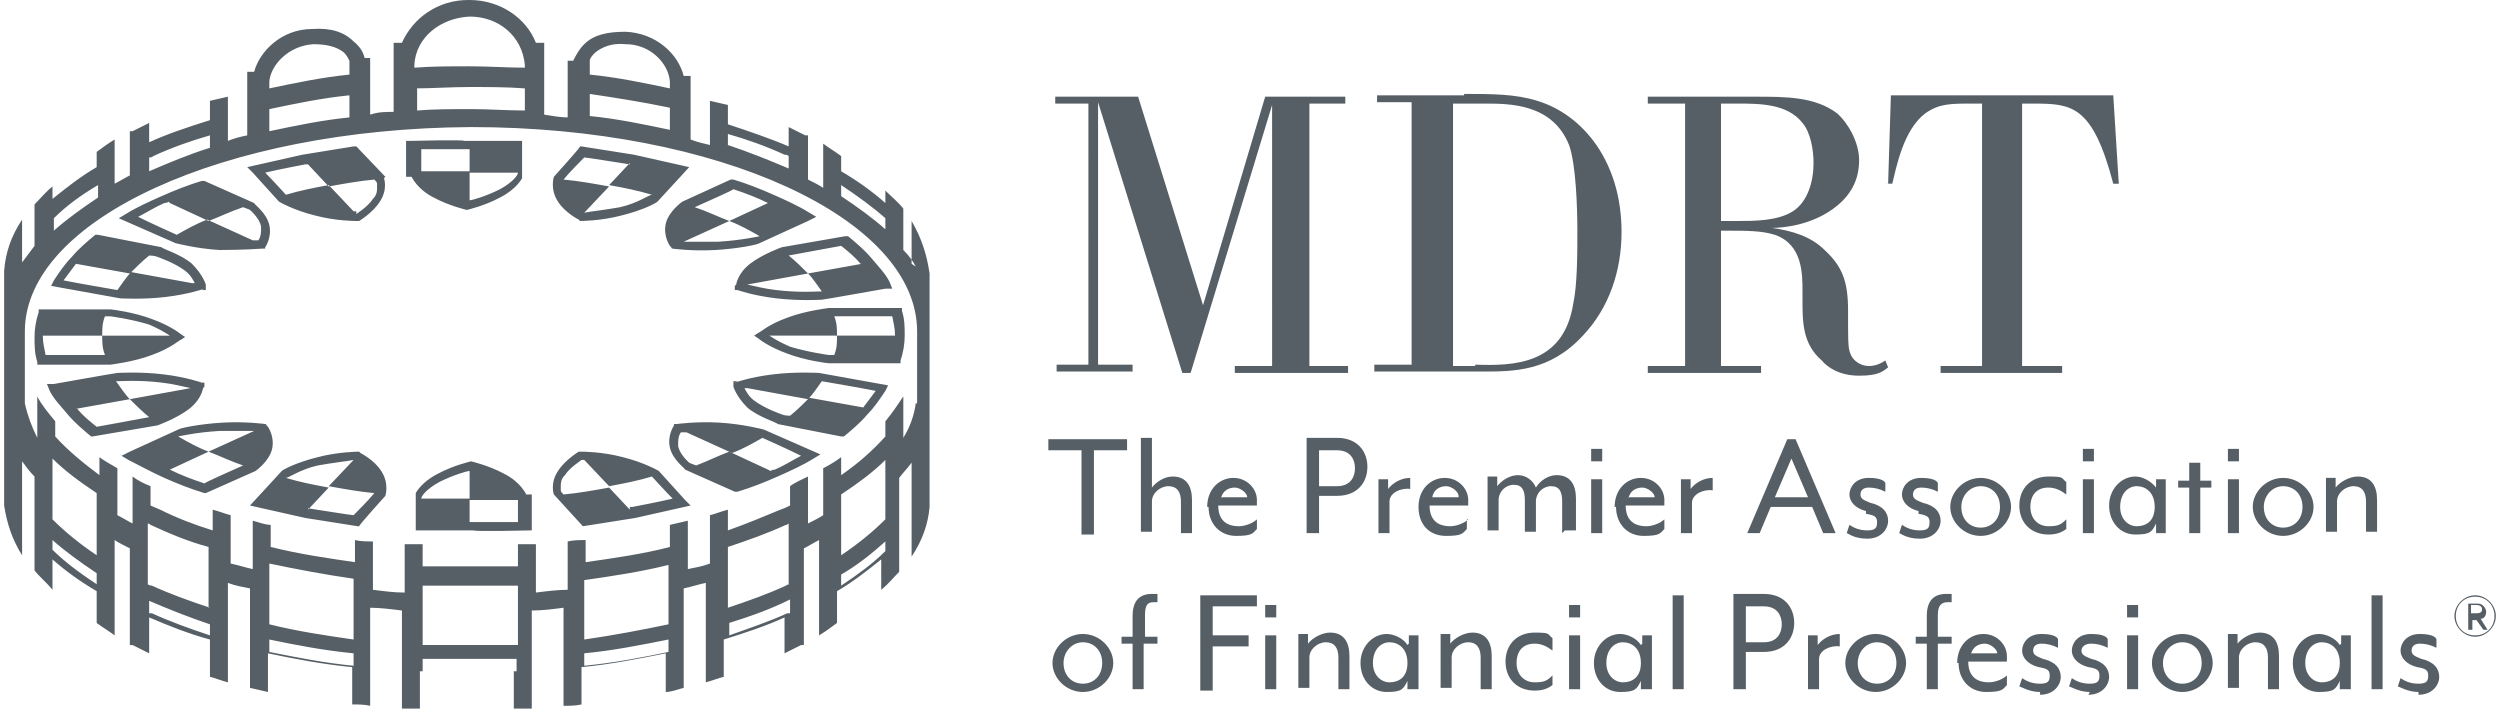 <?xml version="1.0" encoding="UTF-8"?>
<svg id="Layer_1" data-name="Layer 1" xmlns="http://www.w3.org/2000/svg" version="1.1" viewBox="0 0 181 52">
  <defs>
    <style>
      .cls-1 {
        fill: #565f66;
        fill-rule: evenodd;
        stroke-width: 0px;
      }
    </style>
  </defs>
  <g id="Symbols">
    <g id="Logo_RD-_-MDRT-_-Tagline_Blue" data-name="Logo RD- -MDRT- -Tagline Blue">
      <path id="Logo" class="cls-1" d="M22.3,36.9l1.5-1.6c-1.1-.2-2.1-.4-3.1-.7.2,0,1-.6,2.3-.9,1.1-.2,2.1-.3,2.6-.4l-1.8,1.9c1.1.2,2.2.4,3.3.5-.4.5-1.3,1.4-1.5,1.6-.2,0-2.6-.4-3.3-.5h0ZM26,32.7h0c0,0-1.5,0-3,.4-1.6.4-2.5.9-2.6,1h0s-2.3,2.5-2.3,2.5l4,.9,3.8.6h.1c0-.1,1.9-2.2,1.9-2.2h0c0,0,.3-.9-.3-1.8-.5-.8-1.5-1.3-1.5-1.3h0s0,0,0,0ZM30.5,10.8c.5,0,3.5,0,3.5,0v1.7c1.2,0,2.4,0,3.5,0h0c0,.2-.4.7-1.3,1.2-1,.5-2,.8-2.2.8v-2.1c-1.2,0-2.4,0-3.5,0v-1.7h0ZM29.8,12.8h0c0,0,.4.9,1.6,1.5,1.1.6,2.4.9,2.4.9h0s0,0,0,0c0,0,1.3-.3,2.4-.9,1.2-.6,1.6-1.4,1.6-1.4h0v-2.7h-4.2c0-.1-3.9,0-3.9,0h-.3v2.6h0ZM62.4,19.1l-3.9.7c.4.4.7.9,1,1.3-.1,0-.2,0-.2,0,0,0-1.5.1-3.1-.1-.9-.1-1.6-.3-2.1-.4l4.4-.8c-.4-.4-.9-.9-1.4-1.3,1-.2,3.3-.6,3.8-.7.5.4,1,.8,1.4,1.3h0ZM53.2,20.7v.3c0,0,.2,0,.2,0,0,0,1.1.4,2.8.6s3.2.1,3.3.1,4.6-.8,4.6-.8h.5c0,0-.2-.5-.2-.5-.3-.6-.8-1.1-1.3-1.7s-1.1-1.1-1.7-1.6h-.1c0,0-.1,0-.1,0l-4.6.8c0,0-1.4.5-2.3,1.2-.9.7-1,1.5-1,1.5h0ZM12.3,34l2.8-1.3c-.8-.3-1.5-.7-2.2-1.1,0,0,0,0,0,0,0,0,1.3-.3,3-.4,1,0,1.9,0,2.5,0l-3.3,1.5c.8.3,1.6.7,2.5,1-.9.4-2.7,1.2-2.8,1.3-.9-.3-1.7-.6-2.5-1h0ZM19.3,30.8h0c0-.1-.1-.1-.1-.1,0,0-1.4-.2-3.1-.1s-3.1.4-3.2.5c0,0-3.5,1.6-3.5,1.6l-.6.3.5.3c.8.4,1.7.9,2.6,1.3.9.4,1.9.8,2.9,1.1h.1s3.6-1.6,3.6-1.6c0,0,1-.7,1.2-1.6.2-.9-.3-1.6-.3-1.6h0ZM37.5,37.8c-.5,0-3.5,0-3.5,0v-1.7c-1.2,0-2.4,0-3.5,0h0c0-.2.4-.7,1.3-1.2,1-.5,2-.8,2.2-.8v2.1c1.2,0,2.4,0,3.5,0v1.7h0ZM38.1,35.8h0c0,0-.4-.9-1.6-1.5-1.1-.6-2.4-.9-2.4-.9h0s0,0,0,0c0,0-1.3.3-2.4.9-1.2.6-1.6,1.4-1.6,1.4h0v2.7h4.2c0,.1,4.2,0,4.2,0v-2.6h0ZM12.3,14.7l2.8,1.3c.8-.3,1.6-.7,2.5-1,.3.1.5.2.5.2,0,0,.7.6.8,1.2,0,0,0,.2,0,.3,0,.3-.1.6-.2.7,0,0-.2,0-.4,0l-3.3-1.5c-.8.3-1.5.7-2.2,1.1h0s-1.8-.8-2.8-1.3c.6-.3,1.2-.7,1.9-1,0,0,.2,0,.3-.1h0ZM19.1,18h.1s0-.1,0-.1c0,0,.5-.7.3-1.6-.2-.9-1.1-1.5-1.1-1.6,0,0-3.6-1.6-3.6-1.6h-.1s-.1,0-.1,0c-1,.3-2,.7-2.9,1.1s-1.8.8-2.6,1.3l-.5.3,4.1,1.8c0,0,1.5.4,3.2.5,1.7,0,3.1-.1,3.1-.1ZM5.4,19.2s0,0,.1-.1l3.9.7c.4-.4.9-.9,1.4-1.3.4,0,.6.1.6.1,0,0,1.2.4,2,1,.4.3.6.7.7.9,0,0-.2,0-.2,0l-4.4-.8c-.4.4-.7.9-1,1.3-.6-.1-2.9-.5-3.9-.7.3-.4.6-.8.9-1.2h0ZM14.6,21h.3c0,0,0-.4,0-.4,0,0-.2-.7-1-1.5-.8-.7-2.2-1.1-2.2-1.2,0,0-4.6-.9-4.6-.9h-.1s-.1,0-.1,0c-.6.5-1.2,1-1.7,1.6-.5.5-.9,1.1-1.3,1.7l-.2.4,5,.9c0,0,1.7.1,3.3-.1,1.7-.2,2.8-.6,2.8-.6h0ZM3.1,24.3h4.3c0-.5,0-.9.2-1.4h.4s1.5.2,2.8.6c.7.3,1.2.6,1.5.8h-4.9c0,.5,0,.9.2,1.4H3.3c-.1-.5-.2-.9-.2-1.4h0ZM13.1,24.6l.3-.2-.3-.2s-.7-.6-2.1-1.1c-1.3-.5-2.9-.7-3-.7H2.8v.2c-.2.6-.3,1.2-.3,1.8s0,1.2.2,1.8v.2h5.3c0,0,1.7-.2,3-.7,1.4-.5,2-1.1,2.1-1.1h0ZM5.5,29.6l3.9-.7c-.4-.4-.7-.9-1-1.3.1,0,.2,0,.2,0,0,0,1.5-.1,3.1.1.9.1,1.6.3,2.1.4l-4.4.8c.4.4.9.9,1.4,1.3-1,.2-3.3.6-3.8.7-.5-.4-1-.8-1.4-1.3h0ZM14.8,28v-.3c0,0-.2,0-.2,0,0,0-1.1-.4-2.8-.6-1.7-.2-3.2-.1-3.3-.1s-4.6.8-4.6.8h-.5c0,0,.2.5.2.5.3.6.8,1.1,1.3,1.7s1.1,1.1,1.7,1.6h.1c0,0,4.7-.8,4.7-.8,0,0,1.4-.5,2.3-1.2.9-.7,1-1.5,1-1.5ZM25.8,15.3s-.1,0-.2,0l-1.8-1.9c-1.1.2-2.1.4-3.1.7,0,0,0,0,0,0,0,0-1-1.1-1.5-1.6.8-.2,2.9-.6,2.9-.6,0,0,0,0,.2,0l1.5,1.6c1.1-.2,2.2-.4,3.3-.5.1.1.2.2.2.3,0,0,0,.1,0,.3s0,.5-.3.8c-.4.6-1.1,1-1.2,1.1ZM27.9,12.8l-2.1-2.2h-.2s-3.7.6-3.7.6l-4,.9.4.4,1.9,2.1h0s1,.6,2.6,1c1.5.4,2.9.4,3,.4h.2c0,0,1-.6,1.5-1.4.6-.9.3-1.7.3-1.7h0c0,0,0,0,0,0ZM55.6,34l-2.8-1.3c-.8.3-1.6.7-2.4,1-.3-.1-.5-.2-.5-.2,0,0-.7-.6-.8-1.2,0,0,0-.2,0-.3,0-.3.1-.6.2-.7,0,0,.2,0,.4,0l3.3,1.5c.8-.3,1.5-.7,2.2-1.1h0s1.8.8,2.8,1.3c-.6.3-1.2.7-1.9,1,0,0-.2,0-.3.1h0ZM48.9,30.7h-.1s0,.1,0,.1c0,0-.5.7-.3,1.6.2.9,1.1,1.5,1.1,1.6,0,0,3.6,1.6,3.6,1.6h.1s.1,0,.1,0c1-.3,2-.7,2.9-1.1s1.8-.8,2.6-1.3l.5-.3-4.1-1.8c0,0-1.5-.4-3.2-.5s-3.1.1-3.1.1ZM62.6,29.4s0,0-.1.1l-3.9-.7c-.4.4-.9.9-1.4,1.3-.4,0-.6-.1-.6-.1,0,0-1.2-.4-2-1-.4-.3-.6-.7-.7-.9,0,0,.2,0,.2,0l4.4.8c.4-.4.7-.9,1-1.3.6.1,2.9.5,3.9.7-.3.4-.6.8-.9,1.2h0ZM53.4,27.6h-.3c0,0,0,.4,0,.4,0,0,.2.7,1,1.5.8.7,2.2,1.1,2.2,1.2,0,0,4.6.9,4.6.9h.1s.1,0,.1,0c.6-.5,1.2-1,1.7-1.6.5-.5.9-1.1,1.3-1.7l.2-.4-5-.9c0,0-1.7-.1-3.3.1-1.7.2-2.8.6-2.8.6ZM66.3,29.2c-.1.8-.4,1.7-.9,2.5v-3c-.4.6-.8,1.2-1.3,1.8v1.1c-.9,1-1.9,1.9-3.2,2.8v-1.3c-.4.3-.9.6-1.3.8v3.4c-.3.2-.7.4-1.1.6v-3.4c-.4.2-.9.4-1.3.7v1.4c-.2.1-.4.2-.7.3-1.2.5-2.4,1-3.8,1.5v-1.5c-.4.1-.9.3-1.3.4v3.5c-.5.2-1.1.3-1.6.4v-3.5c-.4.1-.9.2-1.3.3v1.6c-1.9.5-4,.8-6.1,1.1v-1.6c-.4,0-.9,0-1.3.1v3.5c-.7,0-1.5.1-2.3.2v-3.5c-.4,0-.9,0-1.3,0v1.6c-1.1,0-2.3,0-3.5,0s-2.3,0-3.4,0v-1.6c-.4,0-.9,0-1.3,0v3.5c-.8,0-1.5-.1-2.3-.2v-3.5c-.4,0-.9,0-1.3-.1v1.6c-2.1-.3-4.1-.6-6.1-1.1v-1.6c-.4,0-.9-.2-1.3-.3v3.5c-.5-.1-1.1-.3-1.6-.4v-3.5c-.4-.1-.9-.3-1.3-.4v1.5c-1.3-.4-2.6-.9-3.8-1.5-.2-.1-.5-.2-.7-.3v-1.4c-.5-.2-.9-.4-1.3-.7v3.4c-.4-.2-.7-.4-1.1-.6v-3.4c-.5-.3-.9-.5-1.3-.8v1.3c-1.2-.9-2.3-1.8-3.2-2.8v-1.1c-.5-.6-1-1.2-1.3-1.8v3c-.4-.8-.7-1.6-.9-2.5v-5.2c0-8.1,14.4-14.7,32.3-14.8,17.9,0,32.3,6.6,32.3,14.8v5.2h0ZM64.1,37.6c-.9.9-2,1.8-3.2,2.6v-4.4c1.2-.8,2.3-1.6,3.2-2.5v4.4ZM64.1,39.9c-.9.9-2,1.7-3.2,2.5v-.8c1.2-.7,2.2-1.5,3.2-2.4,0,0,0,.7,0,.7ZM57.2,42.3c0,0-.2,0-.3.1-1.3.6-2.7,1.1-4.2,1.6v-4.4c1.5-.5,2.9-1,4.2-1.6,0,0,.1,0,.2-.1v4.4h0ZM57.2,44.4c0,0-.1,0-.2,0-1.3.6-2.8,1.1-4.2,1.6v-.9c1.6-.5,3-1,4.4-1.7v.9h0ZM48.4,45.2c-1.9.4-4,.8-6.1,1.1v-4.3c2.1-.3,4.1-.6,6.1-1.1v4.4h0ZM48.4,47.2c-1.9.4-4,.8-6.1,1v-.9c2.1-.2,4.1-.6,6.1-1v.9ZM37.4,46.7c-1.1,0-2.3,0-3.4,0s-2.3,0-3.4,0v-4.3c1.1,0,2.3,0,3.4,0s2.3,0,3.5,0v4.3h0ZM37.4,48.6c-1.1,0-2.3,0-3.4,0s-2.3,0-3.4,0v-.9c1.1,0,2.3,0,3.4,0h0c1.2,0,2.3,0,3.4,0v.9h0ZM25.6,46.3c-2.1-.3-4.1-.6-6.1-1.1v-4.4c1.9.4,4,.8,6.1,1.1v4.3h0ZM25.6,48.2c-2.1-.2-4.1-.6-6.1-1v-.9c1.9.4,4,.8,6.1,1,0,0,0,.9,0,.9ZM15.2,44c-1.5-.5-2.9-1-4.2-1.6,0,0-.2,0-.3-.1v-4.4c0,0,.1,0,.2.1,1.3.6,2.7,1.2,4.2,1.6v4.4h0ZM15.2,46c-1.5-.5-2.9-1-4.2-1.6,0,0-.1,0-.2,0v-.9c1.4.6,2.9,1.2,4.4,1.7v.9h0ZM7,40.2c-1.2-.8-2.3-1.7-3.2-2.6v-4.4c.9.9,2,1.7,3.2,2.5v4.4ZM7,42.3c-1.2-.8-2.3-1.6-3.2-2.5v-.7c.9.8,2,1.6,3.2,2.4v.8ZM3.9,15.8c.9-.9,2-1.7,3.2-2.4v.9c-1.2.8-2.3,1.6-3.2,2.4v-.8ZM10.8,11.4c.1,0,.2,0,.3-.1,1.3-.6,2.7-1.1,4.1-1.5v.9c-1.6.5-3,1.1-4.4,1.7,0,0,0-.9,0-.9ZM19.5,7.9c1.9-.4,3.8-.8,5.8-1v1.6c-2,.2-3.9.6-5.8,1,0,0,0-1.6,0-1.6ZM19.5,5.9c.1-1.2,1.4-2.6,3.2-2.7,1,0,1.7.2,2.2.6.2.2.3.4.4.6v1c-2,.2-3.9.6-5.8,1v-.5h0ZM30,6.4c1.3,0,2.6-.1,4-.1s2.7,0,4,.1v1.6c-1.3,0-2.6-.1-3.8-.1h-.2c-1.3,0-2.6,0-3.8.1,0,0,0-1.6,0-1.6ZM30,4.7c.1-2,1.9-3.4,4-3.5,2.1,0,3.8,1.4,4,3.5v.2c-1.3,0-2.6-.1-4-.1s-2.7,0-4,.1c0,0,0-.2,0-.2ZM42.7,6.8c2,.3,3.9.6,5.8,1v1.6c-1.9-.4-3.8-.8-5.8-1,0,0,0-1.6,0-1.6ZM42.7,4.4c0-.2.2-.4.4-.6.5-.4,1.2-.7,2.2-.6,1.8,0,3.1,1.4,3.2,2.7v.5c-1.9-.4-3.8-.8-5.8-1v-1h0ZM52.7,9.7c1.4.4,2.8.9,4.1,1.5.1,0,.2,0,.3.1v.9c-1.4-.6-2.9-1.2-4.4-1.7v-.9ZM60.9,13.4c1.2.8,2.3,1.6,3.2,2.4v.8c-.9-.8-2-1.6-3.2-2.4v-.9ZM66.3,19.3c-.2-.4-.5-.8-.9-1.2v-3c-.4-.5-.9-.9-1.3-1.3v.9c-.9-.8-2-1.6-3.2-2.3v-1.1c-.4-.3-.9-.6-1.3-.9v3.2c-.3-.2-.7-.4-1.1-.6v-3.2c0,0-.1,0-.2,0-.4-.2-.8-.4-1.2-.6v1.4c-1.4-.6-2.9-1.1-4.4-1.6v-1.4c-.4-.1-.9-.2-1.3-.3v3.2c-.4-.1-.9-.2-1.4-.4v-4.6h-.5c-.4-1.6-2-3.1-4.2-3.2-1.3,0-2.3.2-3,.9-.4.4-.6.8-.8,1.2h-.4v4.1c-.5,0-1.1-.1-1.7-.2V3.1h-.6C38.1,1.3,36.2,0,34,0h-.1c-2.2,0-4,1.3-4.8,3.1h-.6v5c-.6,0-1.1,0-1.7.2v-4.1h-.4c-.1-.4-.3-.8-.8-1.2-.7-.7-1.7-1-3-.9-2.2,0-3.8,1.6-4.2,3.1h-.5v4.6c-.5.1-.9.2-1.4.4v-3.2c-.4.1-.9.2-1.3.3v1.4c-1.6.5-3.1,1-4.4,1.6v-1.4c-.4.2-.8.4-1.2.6,0,0-.1,0-.2,0v3.2c-.4.2-.7.4-1.1.6v-3.2c-.5.3-.9.6-1.3.9v1.1c-1.2.7-2.2,1.5-3.2,2.3v-.9c-.5.4-.9.9-1.3,1.3v3c-.3.4-.6.8-.9,1.2v-3.1c-.8,1.2-1.2,2.4-1.3,3.7,0,0,0,0,0,.1v16.8s0,0,0,.1c.2,1.3.6,2.5,1.3,3.6v-6.8c.3.4.5.7.9,1.1v6.8c.4.5.9.9,1.3,1.4v-2.2c.9.8,2,1.6,3.2,2.3v2.3c.4.3.9.6,1.3.9v-6.9c.3.2.7.4,1.1.6v7c0,0,.1,0,.2,0,.4.2.8.4,1.2.6v-2.6c1.4.6,2.9,1.2,4.4,1.6v2.7c.4.1.9.3,1.3.4v-7.2c.5.2,1.1.3,1.6.4v7.2c.4.1.9.2,1.3.3v-2.8c1.9.4,4,.8,6.1,1v2.7c.4,0,.9,0,1.3.1v-7.1c.7,0,1.5.1,2.3.2v7.1c.4,0,.9,0,1.3,0v-2.7c1.1,0,2.3,0,3.4,0h0c1.2,0,2.3,0,3.4,0v2.7c.4,0,.9,0,1.3,0v-7.1c.8,0,1.5-.1,2.3-.2v7.1c.4,0,.9,0,1.3-.1v-2.7c2.1-.2,4.1-.6,6.1-1v2.8c.4,0,.9-.2,1.3-.3v-7.2c.5-.1,1.1-.3,1.6-.4v7.2c.4-.1.9-.3,1.3-.4v-2.7c1.6-.5,3.1-1,4.4-1.6v2.6c.4-.2.8-.4,1.2-.6,0,0,.1,0,.2,0v-7c.4-.2.7-.4,1.1-.6v6.9c.5-.3.9-.6,1.3-.9v-2.3c1.2-.7,2.2-1.5,3.2-2.3v2.2c.5-.4.9-.9,1.3-1.3v-6.8c.3-.4.6-.7.9-1.1v6.8c.8-1.2,1.2-2.4,1.3-3.6h0v-16.9h0c-.2-1.4-.6-2.6-1.3-3.8v3.1h0ZM45.6,36.9l-1.5-1.6c-1.1.2-2.2.4-3.3.5-.1-.1-.2-.2-.2-.3,0,0,0-.1,0-.3,0-.2,0-.5.3-.8.4-.6,1.1-1,1.2-1.1,0,0,.1,0,.2,0l1.8,1.9c1.1-.2,2.1-.4,3.1-.7,0,0,0,0,0,0,0,0,1,1.1,1.5,1.6-.8.2-2.9.6-2.9.6,0,0,0,0-.2,0h0ZM47.7,34.1h0s-1-.6-2.6-1c-1.5-.4-2.9-.4-3-.4h-.2c0,0-1,.6-1.5,1.4-.6.9-.3,1.7-.3,1.7h0c0,0,2.1,2.3,2.1,2.3l3.8-.6,4-.9-.4-.4s-1.9-2.1-1.9-2.1ZM60.6,24.3c0,.5,0,.9-.2,1.4h-.4s-1.5-.2-2.8-.6c-.7-.3-1.2-.6-1.5-.8h4.9c0-.5,0-.9-.2-1.4h4.2c.1.5.2.9.2,1.4h-4.3,0ZM65.2,22.3h-5.2c0,0-1.7.2-3,.7-1.4.5-2,1.1-2.1,1.1l-.3.2.3.2s.7.6,2.1,1.1c1.3.5,2.9.7,3,.7h5.2v-.2c.2-.6.3-1.2.3-1.8s0-1.2-.2-1.8v-.2c0,0,0,0,0,0ZM45.6,11.8l-1.5,1.6c1.1.2,2.1.4,3.1.7-.2,0-1,.6-2.3.9-1.1.2-2.1.3-2.6.4l1.8-1.9c-1.1-.2-2.2-.4-3.3-.5.4-.5,1.3-1.4,1.5-1.6.2,0,2.6.4,3.3.5ZM42,16h0c0,0,1.5,0,3-.4,1.6-.4,2.5-.9,2.6-1h0s2.3-2.5,2.3-2.5l-4-.9-3.8-.6h-.1c0,.1-1.9,2.2-1.9,2.2h0c0,0-.3.9.3,1.8.5.8,1.5,1.3,1.5,1.3,0,0,0,0,0,0ZM55.6,14.7l-2.8,1.3c.8.3,1.5.7,2.2,1.1,0,0,0,0,0,0,0,0-1.3.3-3,.4-1,0-1.9,0-2.5,0l3.3-1.5c-.8-.3-1.6-.7-2.5-1,.9-.4,2.7-1.2,2.8-1.3.9.3,1.7.6,2.5,1h0ZM48.6,17.9h0c0,.1.1.1.1.1,0,0,1.4.2,3.1.1s3.1-.4,3.2-.5c0,0,3.5-1.6,3.5-1.6l.6-.3-.5-.3c-.8-.5-1.7-.9-2.6-1.3-.9-.4-1.9-.8-2.9-1.1h-.1s-.1,0-.1,0l-3.5,1.6c0,0-1,.7-1.2,1.6-.2.9.3,1.6.3,1.6h0ZM78.8,7.5h-2.4v-.5h6l4.7,15.1,4.5-15.1h5.8v.5h-2.6v19h2.8v.5h-8.2v-.5h2.7V7.6l-5.9,19.4h-.6l-6.1-19.6v19h2.5v.5h-5.5v-.5h2.3V7.5h0ZM106.8,26.5h-1.6V7.5h2.3c1.8,0,4.9,0,6.1,3,.5,1.4.6,4.5.6,6.2s0,3.9-.3,5.3c-.7,4.4-4.3,4.5-7.1,4.4h0ZM106,6.9h-6.3v.5h2.5v19h-2.7v.5h7.8c2.3,0,4.9,0,7.3-2.6,1.9-2,2.8-4.7,2.8-7.5,0-5.1-2.8-8.5-6.1-9.5-1.6-.5-3.3-.5-5.3-.5h0ZM124.6,7.5h1.2c1.6,0,3.6,0,4.7,1.4.6.7.8,2,.8,2.9,0,1.3-.4,2.8-1.5,3.5-1.1.7-2.8.7-4,.7h-1.2s0-8.5,0-8.5ZM127.3,26.5h-2.7v-9.8c2,0,2.9,0,3.9.3,2,.7,2,2.8,2,4.1v.6c0,1.6,0,3.2,1.4,4.4.4.5,1.3,1.1,2.7,1.1s1.7-.3,2.1-.6l-.2-.5c-.3.2-.7.4-1.2.4s-1.2-.3-1.4-1.1c-.1-.4-.1-.8-.1-2.9s-.4-3.2-1.7-4.4c-1-1-2.4-1.4-3.8-1.6.8,0,3-.2,4.7-1.6,1.1-.9,1.6-2,1.6-3.3s-.8-2.7-1.6-3.4c-1.6-1.2-3.7-1.2-5.9-1.2h-7.8v.5h2.7v19h-2.7v.5h8.2v-.5h0ZM136.7,13.3l.2-6.4h16.1l.4,6.4h-.4c-1.5-5.7-3-5.8-5.8-5.8h-.8v19h2.9v.5h-8.8v-.5h3V7.5h-.7c-1.6,0-2.4,0-3.4.7-1.6,1.2-2.1,3.9-2.4,5.1h-.5,0ZM175.1,50.1c-.8,0-1.4-.4-1.5-.4l.2-.6c.3.2.7.4,1.3.4s.7-.2.7-.6-.2-.5-.8-.6c-.8-.2-1.2-.7-1.2-1.2s.4-1.2,1.4-1.2,1.2.3,1.2.4v.6c-.4-.2-.8-.3-1.2-.3s-.6.2-.6.5.2.4.7.6c.9.2,1.3.7,1.3,1.3s-.5,1.3-1.5,1.3h0ZM171.7,49.9h.8v-6.8h-.8s0,6.8,0,6.8ZM166.9,48c0-1,.6-1.5,1.2-1.5s1.3.4,1.3,1.5-.7,1.4-1.3,1.4-1.2-.5-1.2-1.4ZM169.4,46.7c-.3-.5-1-.8-1.5-.8-1,0-1.9.9-1.9,2.1s.8,2.1,1.9,2.1,1.2-.2,1.5-.8v.6h.8v-3.9h-.7v.6s0,0,0,0ZM165,49.9h-.8v-2.3c0-.7-.3-1.1-.9-1.1s-1.2.5-1.2,1.1v2.2h-.8v-3.9h.7v.7c.3-.4,1-.8,1.6-.8,1,0,1.4.7,1.4,1.7v2.3h0ZM156.6,48c0-.8.6-1.5,1.4-1.5s1.4.6,1.4,1.5-.6,1.5-1.4,1.5-1.4-.6-1.4-1.5ZM155.8,48c0,1.1,1,2.1,2.2,2.1s2.2-1,2.2-2.1-1-2.1-2.2-2.1-2.2,1-2.2,2.1ZM154,49.9h.8v-3.9h-.8v3.9ZM154,44.7h.8v-.9h-.8v.9ZM151.3,50.1c-.8,0-1.4-.4-1.5-.4l.2-.6c.3.2.7.4,1.3.4s.7-.2.7-.6-.2-.5-.8-.6c-.8-.2-1.2-.7-1.2-1.2s.4-1.2,1.4-1.2,1.2.3,1.2.4v.6c-.4-.2-.8-.3-1.2-.3s-.7.2-.7.5.2.4.7.6c.9.2,1.3.7,1.3,1.3s-.5,1.3-1.5,1.3h0ZM147.7,50.1c-.8,0-1.4-.4-1.5-.4l.2-.6c.3.2.7.4,1.3.4s.7-.2.7-.6-.2-.5-.8-.6c-.8-.2-1.2-.7-1.2-1.2s.4-1.2,1.4-1.2,1.2.3,1.2.4v.6c-.4-.2-.8-.3-1.2-.3s-.6.2-.6.5.2.4.7.6c.9.2,1.3.7,1.3,1.3s-.5,1.3-1.5,1.3h0ZM142.7,47.4c.1-.6.6-.8,1-.8s.9.4.9.7,0,0,0,0h-1.9ZM141.8,48c0,1.2.8,2.1,2,2.1s1.2-.2,1.5-.5v-.7c-.3.3-.9.5-1.3.5-1.3,0-1.5-.9-1.5-1.5h2.8c0-.1,0-.3,0-.4,0-.8-.7-1.6-1.7-1.6s-1.9.8-1.9,2.1h0ZM140.3,46.1h1v.5h-1v3.3h-.8v-3.3h-.8v-.5h.8v-1.5c0-1.1.5-1.6,1.4-1.6s.3,0,.4,0v.6c0,0-.2,0-.3,0-.4,0-.7.2-.7.9v1.6h0ZM134.5,48c0-.8.6-1.5,1.4-1.5s1.4.6,1.4,1.5-.6,1.5-1.4,1.5-1.4-.6-1.4-1.5ZM133.6,48c0,1.1,1,2.1,2.2,2.1s2.2-1,2.2-2.1-1-2.1-2.2-2.1-2.2,1-2.2,2.1ZM133.2,46.8c-.7-.1-1.5.3-1.5.9v2.2h-.8v-3.9h.7v.7c.3-.4.9-.8,1.6-.8v.8h0ZM126.4,46.5v-2.6h1.3c1,0,1.3.7,1.3,1.3s-.3,1.3-1.3,1.3h-1.3,0ZM125.5,43.1v6.8h.9v-2.7h1.3c1.5,0,2.2-1,2.2-2.1s-.7-2.1-2.2-2.1h-2.2,0ZM121.1,49.9h.8v-6.8h-.8s0,6.8,0,6.8ZM116.3,48c0-1,.6-1.5,1.2-1.5s1.3.4,1.3,1.5-.7,1.4-1.3,1.4-1.2-.5-1.2-1.4ZM118.8,46.7c-.3-.5-1-.8-1.5-.8-1,0-1.9.9-1.9,2.1s.8,2.1,1.9,2.1,1.2-.2,1.5-.8v.6h.8v-3.9h-.7v.6s0,0,0,0ZM113.6,44.7h.8v-.9h-.8v.9ZM113.6,49.9h.8v-3.9h-.8v3.9ZM112.4,46.4v.7c-.4-.3-.8-.5-1.3-.5-.8,0-1.3.5-1.3,1.4s.6,1.4,1.3,1.4.9-.1,1.3-.5v.7c-.4.3-.8.4-1.3.4-1.2,0-2.1-.8-2.1-2.1s.9-2.1,2.1-2.1.9.1,1.3.4h0ZM108,49.9h-.8v-2.3c0-.7-.3-1.1-.9-1.1s-1.2.5-1.2,1.1v2.2h-.8v-3.9h.7v.7c.3-.4,1-.8,1.6-.8,1,0,1.4.7,1.4,1.7v2.3h0ZM99.4,48c0-1,.6-1.5,1.2-1.5s1.3.4,1.3,1.5-.7,1.4-1.3,1.4-1.2-.5-1.2-1.4ZM101.9,46.7c-.3-.5-1-.8-1.5-.8-1,0-1.9.9-1.9,2.1s.8,2.1,1.9,2.1,1.2-.2,1.5-.8v.6h.8v-3.9h-.7v.6s0,0,0,0ZM97.7,49.9h-.8v-2.3c0-.7-.3-1.1-.9-1.1s-1.2.5-1.2,1.1v2.2h-.8v-3.9h.7v.7c.3-.4,1-.8,1.6-.8,1,0,1.4.7,1.4,1.7v2.3h0ZM91.6,44.7h.8v-.9h-.8v.9ZM91.6,49.9h.8v-3.9h-.8v3.9ZM86.9,43.1h4.1v.8h-3.2v2.1h2.6v.8h-2.6v3.2h-.9v-6.8h0ZM82.8,46.1h1v.5h-1v3.3h-.8v-3.3h-.8v-.5h.8v-1.5c0-1.1.5-1.6,1.4-1.6s.3,0,.4,0v.6c0,0-.2,0-.3,0-.4,0-.6.2-.6.9v1.6h0ZM77,48c0-.8.6-1.5,1.4-1.5s1.4.6,1.4,1.5-.6,1.5-1.4,1.5-1.4-.6-1.4-1.5ZM76.2,48c0,1.1,1,2.1,2.2,2.1s2.2-1,2.2-2.1-1-2.1-2.2-2.1-2.2,1-2.2,2.1ZM171.3,38.6v-2.3c0-.7-.3-1.1-.9-1.1s-1.2.5-1.2,1.1v2.2h-.8v-3.9h.7v.7c.3-.4,1-.8,1.6-.8,1,0,1.4.7,1.4,1.7v2.3h-.8ZM163.9,36.7c0-.8.6-1.5,1.4-1.5s1.4.6,1.4,1.5-.6,1.5-1.4,1.5-1.4-.6-1.4-1.5ZM165.3,34.6c-1.2,0-2.2,1-2.2,2.1s1,2.1,2.2,2.1,2.2-1,2.2-2.1-1-2.1-2.2-2.1ZM161.3,33.4h.8v-.9h-.8v.9ZM161.3,38.6h.8v-3.9h-.8v3.9ZM158.5,35.3h-.8v-.5h.8v-1.3h.8v1.3h.8v.5h-.8v3.3h-.8v-3.3ZM153.5,36.7c0-1,.6-1.5,1.2-1.5s1.3.4,1.3,1.5-.7,1.4-1.3,1.4-1.2-.5-1.2-1.4ZM156.1,38.6h.7v-3.9h-.7v.6c-.4-.5-1-.8-1.5-.8-1,0-1.9.9-1.9,2.1s.8,2.1,1.9,2.1,1.2-.2,1.5-.8v.6s0,0,0,0ZM150.8,38.6h.8v-3.9h-.8v3.9ZM150.8,33.4h.8v-.9h-.8v.9ZM149.6,35.1v.7c-.4-.3-.8-.5-1.3-.5-.8,0-1.3.5-1.3,1.4s.6,1.4,1.3,1.4.9-.1,1.3-.5v.7c-.4.3-.8.4-1.3.4-1.2,0-2.1-.8-2.1-2.1s.9-2.1,2.1-2.1.9.1,1.3.4h0ZM142,36.7c0-.8.6-1.5,1.4-1.5s1.4.6,1.4,1.5-.6,1.5-1.4,1.5-1.4-.6-1.4-1.5ZM141.2,36.7c0,1.1,1,2.1,2.2,2.1s2.2-1,2.2-2.1-1-2.1-2.2-2.1-2.2,1-2.2,2.1ZM138.9,37c-.8-.2-1.2-.7-1.2-1.2s.4-1.2,1.4-1.2,1.2.3,1.2.4v.6c-.4-.2-.8-.3-1.2-.3s-.6.2-.6.5.2.4.7.6c.9.2,1.3.7,1.3,1.3s-.5,1.3-1.5,1.3-1.4-.4-1.5-.4l.2-.6c.3.2.7.4,1.3.4s.7-.2.7-.6-.2-.5-.8-.6h0ZM135.1,37c-.8-.2-1.2-.7-1.2-1.2s.4-1.2,1.4-1.2,1.2.3,1.2.4v.6c-.4-.2-.8-.3-1.2-.3s-.6.2-.6.5.2.4.7.6c.9.2,1.3.7,1.3,1.3s-.5,1.3-1.5,1.3-1.4-.4-1.5-.4l.2-.6c.3.2.7.4,1.3.4s.7-.2.7-.6-.2-.5-.8-.6h0ZM128.5,36l1.2-2.8,1.2,2.8h-2.4ZM129.4,31.8l-2.9,6.8h.9l.8-1.9h3l.8,1.9h.9l-2.9-6.8h-.6,0ZM124,35.5c-.7-.1-1.5.3-1.5.9v2.2h-.8v-3.9h.7v.7c.3-.4.9-.8,1.6-.8v.8h0ZM117.9,36.1c.1-.6.6-.8,1-.8s.9.4.9.7,0,0,0,0h-1.9ZM117,36.7c0,1.2.8,2.1,2,2.1s1.2-.2,1.5-.5v-.7c-.3.3-.9.5-1.3.5-1.3,0-1.5-.9-1.5-1.5h2.8c0-.1,0-.3,0-.4,0-.8-.7-1.6-1.7-1.6s-1.9.8-1.9,2.1ZM115.2,33.4h.8v-.9h-.8v.9ZM115.2,38.6h.8v-3.9h-.8v3.9ZM113.1,38.6v-2.3c0-.7-.2-1.1-.8-1.1s-1.1.5-1.1,1.1v2.2h-.8v-2.3c0-.7-.2-1.1-.8-1.1s-1.1.5-1.1,1.1v2.2h-.8v-3.9h.7v.7c.3-.4.9-.8,1.5-.8s1.1.4,1.3.9c.3-.5.9-.9,1.5-.9,1,0,1.4.7,1.4,1.7v2.3h-.8ZM105.6,36h0c0,0-1.9,0-1.9,0,.1-.6.6-.8,1-.8s.9.4.9.7ZM106.3,37.6c-.3.3-.9.5-1.3.5-1.3,0-1.5-.9-1.5-1.5h2.8c0-.1,0-.3,0-.4,0-.8-.7-1.6-1.7-1.6s-1.9.8-1.9,2.1.8,2.1,2,2.1,1.2-.2,1.5-.5c0,0,0-.7,0-.7ZM100.6,38.6h-.8v-3.9h.7v.7c.3-.4.9-.8,1.6-.8v.8c-.7-.1-1.5.3-1.5.9v2.2h0ZM95.5,35.2v-2.6h1.3c1,0,1.3.7,1.3,1.3s-.3,1.3-1.3,1.3h-1.3ZM94.6,31.8v6.8h.9v-2.7h1.3c1.5,0,2.2-1,2.2-2.1s-.7-2.1-2.2-2.1h-2.2,0ZM88.4,36.1c.1-.6.6-.8,1-.8s.9.4.9.7,0,0,0,0h-1.9ZM87.5,36.7c0,1.2.8,2.1,2,2.1s1.2-.2,1.5-.5v-.7c-.3.3-.9.5-1.3.5-1.3,0-1.5-.9-1.5-1.5h2.8c0-.1,0-.3,0-.4,0-.8-.7-1.6-1.7-1.6s-1.9.8-1.9,2.1ZM86.3,38.6h-.8v-2.3c0-.7-.3-1.1-.9-1.1s-1.2.5-1.2,1.1v2.2h-.8v-6.8h.8v3.6c.3-.4.9-.8,1.5-.8,1,0,1.4.7,1.4,1.7v2.3h0ZM78.3,32.6h-2.4v-.8h5.7v.8h-2.4v6.1h-.9s0-6.1,0-6.1ZM177.8,44.6c0-.8.6-1.4,1.4-1.4s1.4.6,1.4,1.4-.6,1.4-1.4,1.4-1.4-.6-1.4-1.4ZM177.7,44.6c0,.8.7,1.5,1.5,1.5s1.5-.7,1.5-1.5-.7-1.5-1.5-1.5-1.5.7-1.5,1.5ZM178.9,44.5v-.7h.4c.2,0,.4.1.4.3s-.1.3-.4.3h-.4ZM179.3,43.7h-.6v1.9h.3v-.7h.3l.5.7h.3l-.5-.8c.3,0,.4-.3.4-.5s-.2-.6-.6-.6h0Z"/>
    </g>
  </g>
</svg>